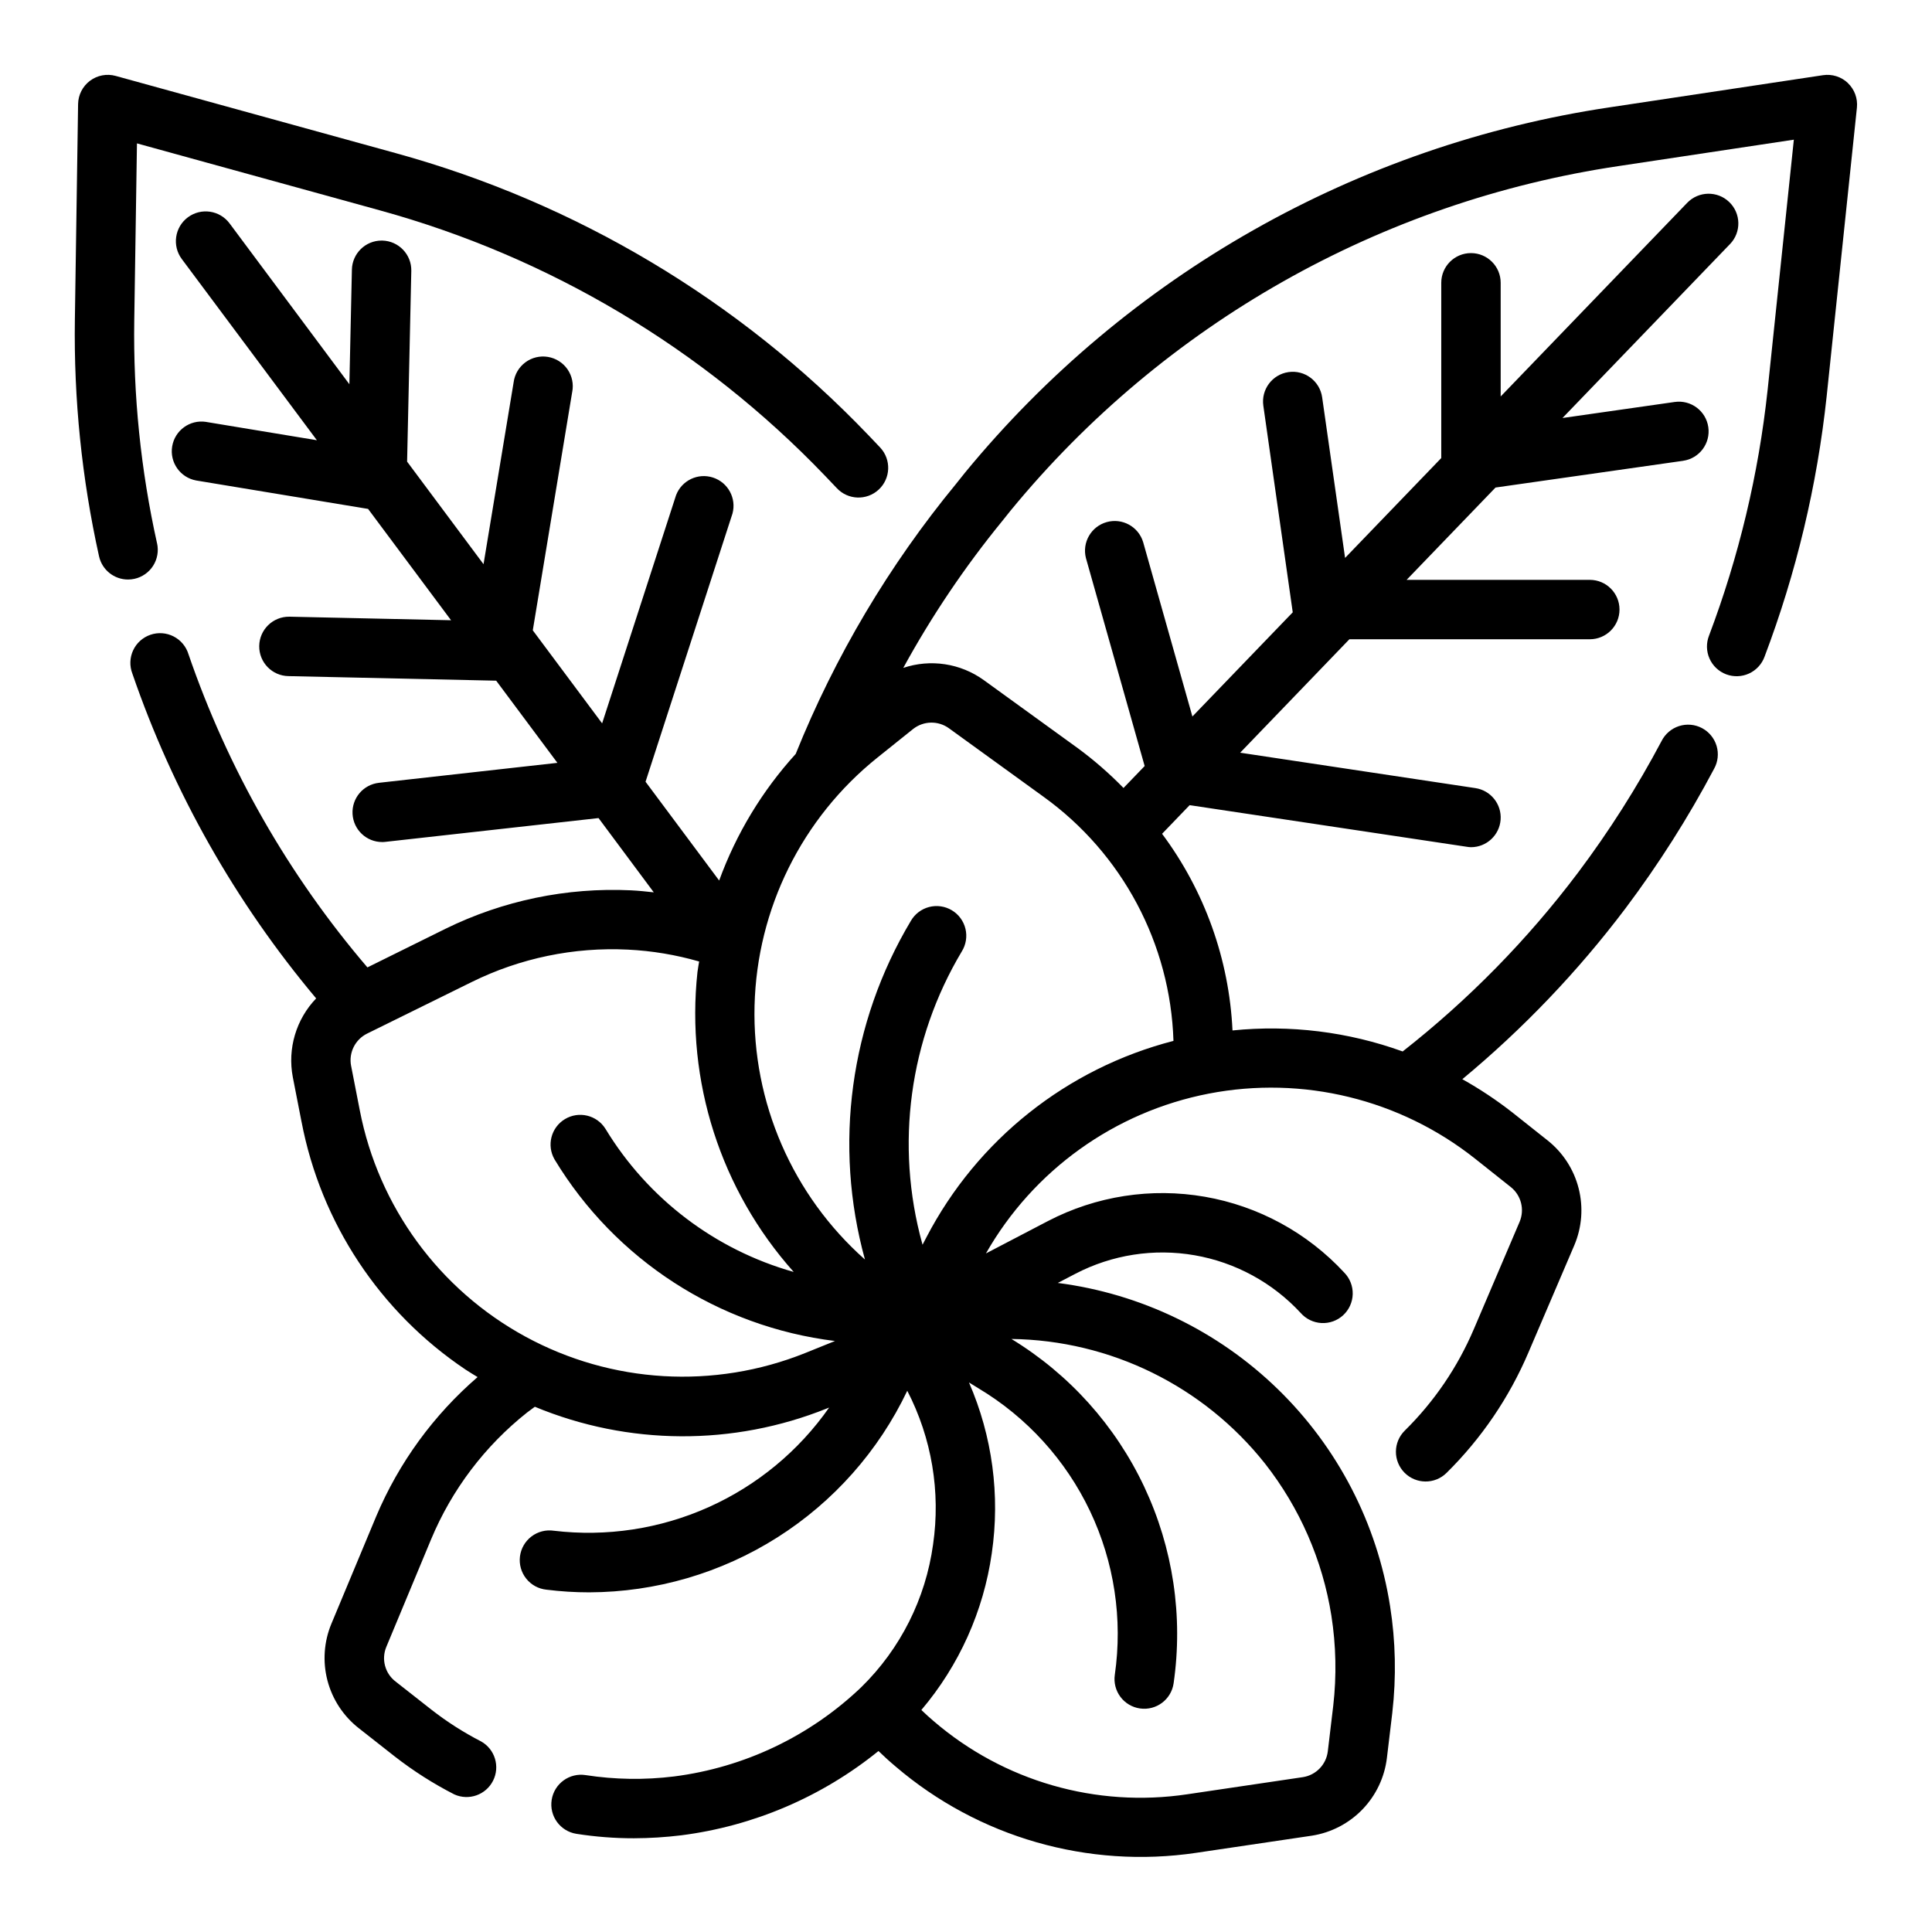 <?xml version="1.0" encoding="UTF-8"?>
<!-- Uploaded to: SVG Repo, www.svgrepo.com, Generator: SVG Repo Mixer Tools -->
<svg fill="#000000" width="800px" height="800px" version="1.1" viewBox="144 144 512 512" xmlns="http://www.w3.org/2000/svg">
 <g>
  <path d="m185.62 288c-4.312-19.398-6.34-39.234-6.039-59.105l0.715-46.895 64.418 17.758v0.004c44.91 12.359 85.637 36.641 117.87 70.266l3.148 3.305c2.957 3.191 7.938 3.379 11.129 0.422 3.188-2.957 3.375-7.938 0.422-11.125l-3.227-3.394h-0.004c-34.215-35.727-77.469-61.523-125.16-74.648l-74.234-20.469c-2.348-0.648-4.863-0.172-6.816 1.289-1.949 1.461-3.113 3.746-3.148 6.18l-0.852 57.074c-0.312 21.098 1.832 42.156 6.402 62.754 0.801 3.602 3.992 6.164 7.684 6.164 0.574 0 1.152-0.062 1.715-0.188 2.039-0.453 3.816-1.695 4.938-3.457 1.121-1.762 1.496-3.894 1.047-5.934z"/>
  <path d="m633.73 166.02c-1.762-1.684-4.203-2.457-6.613-2.094l-56.426 8.5c-67.012 9.977-127.93 44.48-170.95 96.828l-2.363 2.961 0.004-0.004c-17.75 21.551-32.086 45.691-42.512 71.59-8.875 9.758-15.766 21.156-20.285 33.551l-19.508-26.184 23.043-71.086c1.086-4.047-1.191-8.234-5.176-9.527-3.988-1.293-8.285 0.766-9.781 4.68l-19.594 60.465-18.375-24.656 10.438-63.141h0.004c0.422-2.094-0.027-4.269-1.238-6.027-1.215-1.758-3.09-2.945-5.195-3.293-2.109-0.352-4.266 0.172-5.981 1.445-1.715 1.277-2.836 3.191-3.109 5.309l-7.973 48.184-20.254-27.184 1.113-50.543c0.094-4.34-3.348-7.938-7.691-8.039h-0.18c-4.281 0-7.777 3.422-7.871 7.699l-0.668 30.371-31.75-42.625c-2.609-3.496-7.559-4.215-11.055-1.605-3.492 2.606-4.211 7.555-1.605 11.051l35.801 48.02-29.426-4.863 0.004-0.004c-4.254-0.633-8.227 2.262-8.93 6.504-0.699 4.242 2.133 8.262 6.363 9.031l45.555 7.535 21.988 29.504-42.699-0.941h-0.176c-4.348-0.047-7.91 3.438-7.961 7.781-0.051 4.348 3.434 7.914 7.781 7.965l55.016 1.211 16.223 21.773-47.297 5.289 0.004 0.004c-4.156 0.457-7.231 4.086-6.996 8.262 0.23 4.176 3.688 7.441 7.871 7.434 0.297 0 0.59-0.016 0.883-0.055l56.434-6.297 14.641 19.68c-2.039-0.227-4.07-0.441-6.102-0.535h0.004c-16.969-0.797-33.859 2.707-49.105 10.195l-20.688 10.234v-0.004c-20.887-24.43-36.973-52.586-47.414-82.984-0.621-2.047-2.047-3.754-3.953-4.727-1.902-0.973-4.121-1.129-6.141-0.434-2.023 0.695-3.676 2.184-4.578 4.121s-0.977 4.16-0.207 6.156c10.812 31.441 27.328 60.625 48.711 86.086-5.32 5.539-7.629 13.316-6.188 20.863l2.305 11.809 0.004-0.004c5.129 26.828 20.777 50.48 43.461 65.695 1.047 0.707 2.133 1.324 3.203 1.992v-0.004c-11.664 10.062-20.852 22.672-26.852 36.859l-11.879 28.473c-2 4.781-2.371 10.09-1.055 15.105s4.246 9.457 8.336 12.645l9.445 7.422c4.949 3.859 10.246 7.238 15.832 10.094 3.844 1.734 8.371 0.133 10.27-3.629 1.898-3.766 0.496-8.359-3.184-10.418-4.648-2.387-9.062-5.211-13.18-8.43l-9.445-7.414c-2.844-2.16-3.856-5.973-2.457-9.258l11.848-28.457c5.5-13.18 14.258-24.746 25.449-33.613 0.676-0.512 1.355-1.008 2.039-1.512 24.781 10.289 52.613 10.438 77.5 0.41l0.496-0.195v-0.004c-8.07 11.531-19.121 20.66-31.969 26.41-12.852 5.746-27.02 7.902-40.996 6.234-2.098-0.312-4.231 0.234-5.918 1.516-1.691 1.281-2.789 3.191-3.055 5.297-0.262 2.102 0.336 4.223 1.656 5.879 1.32 1.66 3.254 2.715 5.363 2.93 3.766 0.473 7.555 0.711 11.344 0.707 17.656-0.059 34.934-5.106 49.844-14.555 14.91-9.453 26.848-22.926 34.434-38.863 6.481 12.531 8.871 26.781 6.836 40.742-1.973 14.355-8.656 27.648-19.004 37.789-13.59 13-30.988 21.297-49.641 23.676-7.785 0.961-15.66 0.844-23.41-0.352-4.297-0.684-8.332 2.246-9.016 6.539-0.684 4.297 2.246 8.332 6.543 9.016 5.043 0.789 10.141 1.188 15.246 1.18 4.199-0.012 8.391-0.277 12.559-0.785 19.152-2.449 37.246-10.184 52.254-22.336 1.496 1.441 2.992 2.809 4.512 4.078h-0.004c21.996 18.805 51.055 27.156 79.676 22.902l30.699-4.551c5.102-0.805 9.801-3.25 13.383-6.965 3.586-3.719 5.856-8.504 6.473-13.629l1.441-12.066h-0.004c1.074-9.379 0.875-18.859-0.598-28.184-3.434-21.879-13.875-42.055-29.754-57.496-15.875-15.441-36.336-25.312-58.301-28.137l4.684-2.441c9.707-5.047 20.805-6.769 31.586-4.894s20.648 7.242 28.082 15.273c1.398 1.602 3.387 2.57 5.508 2.688 2.125 0.117 4.207-0.633 5.769-2.074 1.562-1.445 2.473-3.457 2.527-5.586 0.055-2.125-0.754-4.184-2.238-5.703-9.781-10.57-22.766-17.637-36.953-20.105s-28.797-0.207-41.57 6.438l-16.438 8.582c12.559-22.051 34.121-37.52 59.031-42.348 24.914-4.828 50.695 1.465 70.582 17.227l9.445 7.504c2.785 2.199 3.75 5.992 2.363 9.258l-12.121 28.418h-0.004c-4.289 10.078-10.508 19.219-18.309 26.906-1.488 1.469-2.328 3.469-2.34 5.555-0.012 2.09 0.809 4.098 2.277 5.586 3.059 3.09 8.043 3.121 11.137 0.062 9.246-9.129 16.621-19.977 21.711-31.93l12.156-28.41c2.019-4.769 2.422-10.066 1.141-15.086-1.277-5.019-4.168-9.477-8.227-12.695l-9.445-7.496v0.004c-4.156-3.242-8.551-6.16-13.148-8.73 16.113-13.363 30.621-28.551 43.227-45.258 8.789-11.695 16.645-24.066 23.488-37 1.031-1.848 1.27-4.035 0.668-6.062-0.602-2.031-2-3.731-3.871-4.723-1.871-0.988-4.062-1.18-6.078-0.535-2.016 0.648-3.688 2.078-4.637 3.969-6.461 12.199-13.871 23.871-22.164 34.906-13.363 17.734-28.977 33.652-46.445 47.355-14.422-5.215-29.836-7.121-45.094-5.57-0.891-18.844-7.391-36.988-18.664-52.113l7.305-7.59 73.383 11.02c0.391 0.07 0.781 0.109 1.176 0.121 4.121 0 7.543-3.18 7.852-7.289 0.305-4.109-2.613-7.762-6.688-8.371l-62.332-9.383 28.945-30.062h63.711c4.348 0 7.871-3.523 7.871-7.871s-3.523-7.871-7.871-7.871h-48.547l23.562-24.465 49.719-7.086-0.004-0.004c4.305-0.617 7.293-4.606 6.676-8.91-0.617-4.305-4.606-7.293-8.91-6.676l-29.734 4.25 44.398-46.098h0.004c3.016-3.133 2.922-8.121-0.215-11.137-3.133-3.019-8.121-2.922-11.137 0.211l-49.43 51.316v-30.125c0-4.348-3.523-7.871-7.871-7.871-4.348 0-7.875 3.523-7.875 7.871v46.445l-25.488 26.465-6.078-42.57c-0.617-4.305-4.606-7.293-8.91-6.676-4.305 0.617-7.293 4.606-6.676 8.91l7.793 54.75-26.59 27.609-13.066-46.258h-0.004c-1.258-4.082-5.547-6.414-9.66-5.254-4.113 1.164-6.547 5.398-5.484 9.535l15.562 55.105-5.606 5.816c-3.707-3.801-7.711-7.297-11.98-10.453l-25.039-18.129c-6.176-4.461-14.121-5.668-21.344-3.242 7.527-13.75 16.305-26.777 26.223-38.914l2.363-2.953v0.004c40.543-49.277 97.934-81.754 161.05-91.137l46.375-6.984-6.957 66.387h-0.004c-2.391 22.25-7.606 44.105-15.516 65.039-0.773 1.961-0.73 4.152 0.125 6.078 0.852 1.93 2.445 3.434 4.418 4.18 1.973 0.742 4.16 0.664 6.074-0.219 1.914-0.883 3.394-2.496 4.109-4.481 8.395-22.188 13.922-45.355 16.445-68.945l8.023-76.555c0.242-2.41-0.637-4.801-2.387-6.477zm-276.35 336.55c-24.129 9.676-51.316 8.078-74.145-4.356-22.828-12.438-38.918-34.41-43.879-59.926l-2.305-11.809h-0.004c-0.68-3.484 1.059-6.992 4.242-8.566l27.719-13.664c12.836-6.34 27.078-9.293 41.375-8.59 6.398 0.312 12.738 1.371 18.895 3.148-0.125 0.93-0.34 1.844-0.441 2.777v0.004c-3.129 28.91 6.141 57.797 25.504 79.492-20.836-5.871-38.668-19.43-49.891-37.938-2.277-3.637-7.051-4.781-10.73-2.57-3.68 2.211-4.906 6.961-2.762 10.68 16.078 26.598 43.477 44.34 74.324 48.129zm121.87 29.309c9.188 11.707 15.238 25.566 17.578 40.266 1.238 7.906 1.406 15.941 0.496 23.891l-1.441 12.082c-0.418 3.504-3.117 6.301-6.606 6.844l-30.605 4.535c-24.16 3.625-48.707-3.445-67.234-19.375-1.109-0.922-2.188-1.93-3.266-2.961 10.012-11.812 16.48-26.215 18.664-41.547 2.242-15.352 0.148-31.023-6.047-45.25l2.551 1.574c12.828 7.688 23.098 18.996 29.52 32.5 6.422 13.508 8.711 28.609 6.574 43.41-0.297 2.066 0.238 4.168 1.492 5.84 1.25 1.672 3.117 2.777 5.184 3.07 4.305 0.621 8.293-2.371 8.91-6.672 2.559-17.75-0.148-35.855-7.789-52.078-7.641-16.223-19.879-29.84-35.191-39.168 26.23 0.344 50.918 12.477 67.211 33.039zm-83.742-194.86 25.008 18.105c20.918 15.051 33.652 38.969 34.465 64.723-28.215 7.281-52.008 26.195-65.465 52.043l-1.031 1.977-0.078-0.285c-7.227-26.152-3.445-54.125 10.469-77.422 1.121-1.789 1.477-3.957 0.984-6.012-0.492-2.051-1.789-3.824-3.602-4.91-1.809-1.09-3.981-1.402-6.027-0.875-2.043 0.531-3.793 1.859-4.848 3.691-16.133 26.996-20.527 59.418-12.16 89.738-19.191-17.023-29.898-41.645-29.258-67.289 0.641-25.648 12.562-49.703 32.578-65.746l9.445-7.566c2.777-2.188 6.668-2.258 9.52-0.172z"/>
 </g>
</svg>